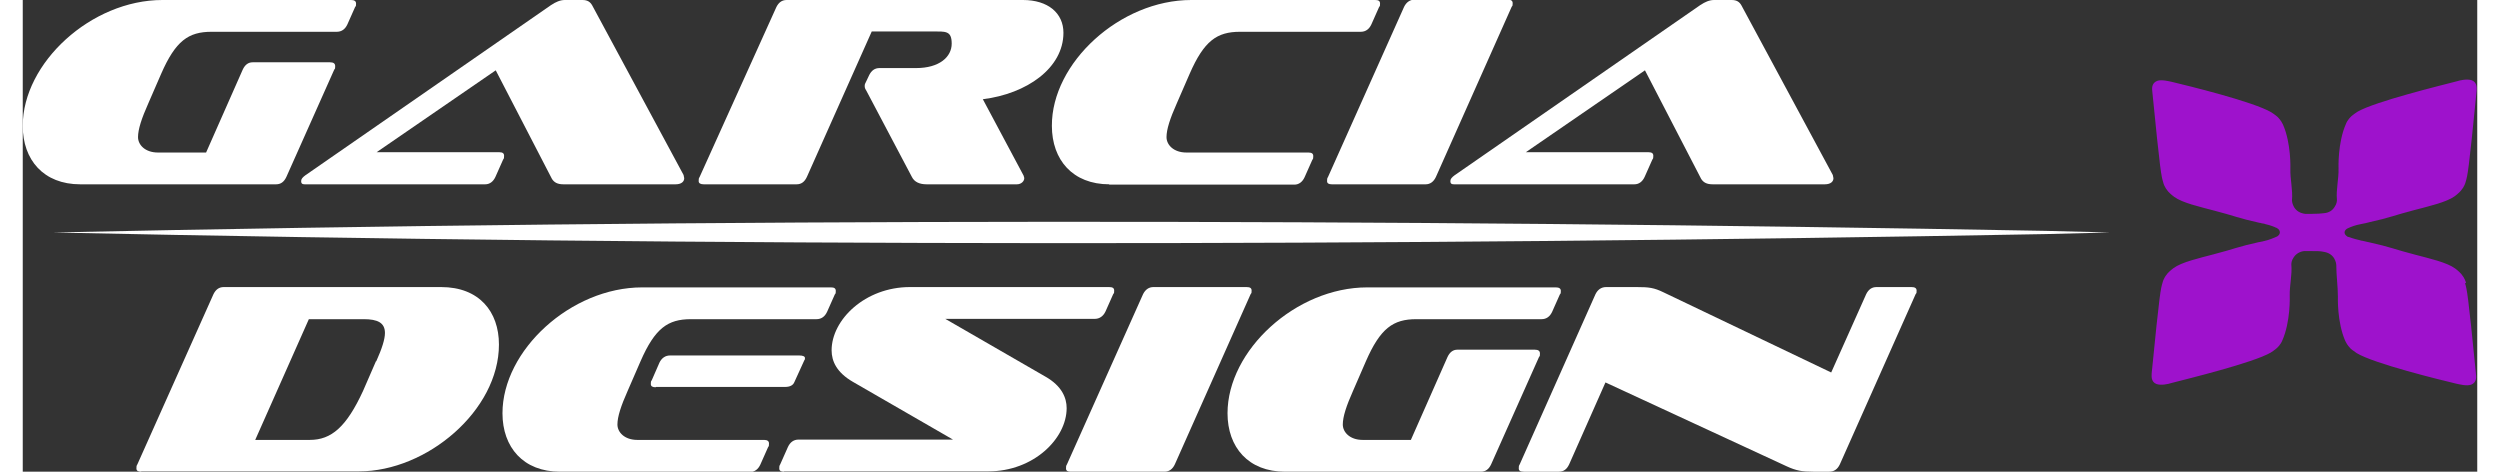 <?xml version="1.0" encoding="UTF-8"?><svg id="Layer_1" xmlns="http://www.w3.org/2000/svg" width="10.6in" height="2in" viewBox="0 0 764.4 146.9"><rect x="0" y="0" width="764.4" height="146.9" fill="#333333" stroke="none"/><path d="M760.9,88.1c-.1-.4-.4-1.5-1.5-2.8,0,0-.8-.9-1.9-1.7-2.6-1.9-8-3.1-12.5-4.3-6.2-1.6-7.7-2.4-14.1-3.8-.8-.2-1.5-.3-2.2-.5h0c-.3,0-.6-.1-.9-.2-1.8-.4-2.8-.8-3.5-1-.2,0-.5-.2-.7-.4-.7-.6-.7-1.4,0-2,.2-.2.5-.3.7-.4.7-.3,2-.9,4.3-1.3h0c.7-.1,1.4-.3,2.2-.5,6.4-1.4,7.9-2.2,14.1-3.8,4.5-1.2,9.9-2.4,12.5-4.3,1.1-.8,1.9-1.7,1.9-1.7,1.1-1.3,1.4-2.4,1.5-2.8.6-2,.9-3,3.4-28.3,0-.7.3-2.6-1.5-3.3-1.5-.5-3.7,0-4.6.3-5,1.3-25.5,6.3-31,9.5-1.1.7-1.9,1.4-1.9,1.4-.2.2-1.2,1.1-1.7,2.4-2.6,5.9-2.3,13.8-2.3,13.8.1,3.3-.8,6.6-.5,9.8,0,.3,0,1.2-.7,2.2-.7,1.2-1.9,1.9-3.4,2,0,0,0,0,0,0-.8.1-1.9.2-3.7.2-.9,0-1.5,0-2.1,0,0,0,0,0,0,0-1.5-.2-2.6-.8-3.4-2-.6-1-.7-1.9-.7-2.2.3-3.3-.6-6.6-.5-9.8,0,0,.3-7.9-2.3-13.8-.6-1.3-1.5-2.2-1.7-2.4,0,0-.8-.7-1.9-1.4-5.5-3.3-26-8.3-31-9.5-1-.2-3.2-.8-4.6-.3-1.8.7-1.6,2.5-1.5,3.3,2.5,25.3,2.8,26.3,3.4,28.3.1.4.4,1.5,1.5,2.8,0,0,.8.9,1.9,1.7,2.6,1.9,8,3.1,12.5,4.3,6.2,1.6,7.7,2.4,14.1,3.8.4,0,.7.2,1,.2.3,0,.6.1.8.2,1.7.4,2.7.8,3.3,1.1.2,0,.4.2.7.4.7.6.7,1.5,0,2.1-.2.2-.4.3-.7.4-.7.3-1.9.9-4.2,1.4-.3,0-.7.2-1.1.2-6.4,1.4-7.9,2.2-14.1,3.8-4.5,1.2-9.9,2.4-12.5,4.3-1.1.8-1.9,1.7-1.9,1.7-1.1,1.3-1.4,2.4-1.5,2.8-.6,2-.9,3-3.4,28.3,0,.7-.3,2.6,1.5,3.3,1.5.5,3.7,0,4.6-.3,5-1.3,25.5-6.3,31-9.5,1.1-.7,1.9-1.4,1.9-1.4.2-.2,1.2-1.1,1.7-2.4,2.6-5.9,2.3-13.8,2.3-13.8-.1-3.3.8-6.6.5-9.8,0-.3,0-1.2.7-2.2.7-1.1,1.8-1.8,3.2-2,.7,0,1.5,0,2.6,0,1.6,0,2.6,0,3.4.2,0,0,0,0,0,0,1.5.2,2.6.8,3.4,2,.6,1,.7,1.9.7,2.2,0,3.1.5,6.7.5,9.8,0,0-.3,7.9,2.3,13.8.6,1.3,1.5,2.2,1.7,2.4,0,0,.8.7,1.9,1.4,5.5,3.3,26,8.3,31,9.5,1,.2,3.2.8,4.6.3,1.8-.7,1.6-2.5,1.5-3.3-2.5-25.3-2.8-26.3-3.4-28.3Z" fill="#9e12cc"/><path d="M17.9,57.4C6.5,57.4,0,49.8,0,39.2,0,19.6,21.3,0,43.5,0h58.7c1,0,1.6.3,1.6,1.1s0,.7-.3,1.1l-2.4,5.4c-.7,1.5-1.8,2.3-3.3,2.3h-39c-7.2,0-11.2,2.8-15.7,13.1l-4,9.2c-2.1,4.7-3.2,8.1-3.2,10.5s2.2,4.8,6.2,4.8h15l11.4-25.8c.7-1.5,1.7-2.3,3.1-2.3h24.1c1.1,0,1.6.4,1.6,1.2s0,.7-.3,1.1l-14.9,33.4c-.7,1.5-1.7,2.3-3.2,2.3H17.9Z" fill="#fff"/><path d="M168.4,57.4c-1.9,0-2.9-.6-3.6-1.7l-17.5-33.8-37.1,25.5h38.2c1.1,0,1.5.4,1.5,1.1s0,.8-.3,1.2l-2.4,5.4c-.7,1.5-1.8,2.3-3.2,2.3h-56.2c-.8,0-1.1-.3-1.1-1s.5-1.2,1.3-1.8L164.5,1.6c1.5-1,2.9-1.6,4.3-1.6h5.5c1.6,0,2.4.6,3,1.6l28.5,52.9c0,.3.2.7.2,1,0,1-.8,1.9-2.7,1.9h-34.9Z" fill="#fff"/><path d="M281.5,57.4c-2.2,0-3.8-.7-4.6-2.3l-14.1-26.7c-.3-.5-.6-.9-.6-1.6s.2-.8.5-1.5l.9-1.9c.7-1.4,1.7-2.2,3.2-2.2h11.4c7.3,0,11.1-3.5,11.1-7.6s-1.9-3.8-6.1-3.8h-18.8l-20.2,45.3c-.7,1.5-1.7,2.3-3.2,2.3h-28.9c-1,0-1.6-.3-1.6-1s0-.8.3-1.3L234.7,2.2c.7-1.4,1.7-2.2,3.2-2.2h73.6c7.8,0,12.6,4.1,12.6,10.2,0,11-11.4,19-25.1,20.7l12.7,23.8c0,.2.2.5.2.8,0,.9-.9,1.9-2.3,1.9h-28.1Z" fill="#fff"/><path d="M338.4,57.4c-11.4,0-17.9-7.6-17.9-18.2C320.4,19.6,341.7,0,363.9,0h57.3c1,0,1.5.3,1.5,1.1s0,.7-.3,1.1l-2.4,5.4c-.7,1.5-1.8,2.3-3.3,2.3h-37.6c-7.2,0-11.2,2.8-15.7,13.1l-4,9.2c-2.1,4.7-3.2,8.1-3.2,10.5s2.2,4.8,6.2,4.8h38c1.1,0,1.5.4,1.5,1.1s0,.8-.3,1.2l-2.4,5.4c-.7,1.5-1.8,2.3-3.2,2.3h-57.7Z" fill="#fff"/><path d="M407.7,57.4c-1,0-1.5-.3-1.5-1s0-.8.3-1.3l23.7-53c.7-1.4,1.8-2.2,3.2-2.2h29c1.1,0,1.6.3,1.6,1.1s0,.7-.3,1.1l-23.6,53c-.7,1.5-1.8,2.3-3.2,2.3h-29Z" fill="#fff"/><path d="M526.3,57.4c-1.9,0-2.9-.6-3.6-1.7l-17.5-33.8-37.1,25.5h38.2c1.1,0,1.5.4,1.5,1.1s0,.8-.3,1.2l-2.4,5.4c-.7,1.5-1.8,2.3-3.2,2.3h-56.2c-.8,0-1.1-.3-1.1-1s.5-1.2,1.3-1.8L522.4,1.6c1.5-1,2.9-1.6,4.3-1.6h5.5c1.6,0,2.4.6,3,1.6l28.5,52.9c0,.3.2.7.2,1,0,1-.8,1.9-2.7,1.9h-34.9Z" fill="#fff"/><path d="M36.9,146.9c-1,0-1.5-.3-1.5-1s0-.8.3-1.3l23.7-53c.7-1.4,1.7-2.2,3.2-2.2h67.7c11.8,0,18,7.6,18,17.9,0,20.5-22.4,39.5-43.6,39.5H36.9ZM110.1,112.5c1.8-4,2.7-6.9,2.7-8.8,0-3.2-2.3-4.3-6.6-4.3h-17.1l-16.7,37.6h17c6.7,0,11.4-4,16.6-15.3l4-9.2Z" fill="#fff"/><path d="M167.3,146.9c-11.4,0-17.9-7.6-17.9-18.2,0-19.6,21.3-39.2,43.5-39.2h58.8c1,0,1.5.3,1.5,1.1s0,.7-.3,1.1l-2.4,5.4c-.7,1.5-1.8,2.3-3.3,2.3h-39.1c-7.2,0-11.2,2.8-15.7,13.1l-4,9.2c-2.1,4.7-3.2,8.1-3.2,10.5s2.2,4.8,6.2,4.8h39.5c1,0,1.5.4,1.5,1.1s0,.8-.3,1.2l-2.4,5.4c-.7,1.5-1.8,2.3-3.3,2.3h-59.1ZM197.1,120.6c-1,0-1.5-.3-1.5-1s0-.8.3-1.2l2.4-5.5c.7-1.4,1.8-2.2,3.3-2.2h40.2c1.2,0,1.8.3,1.8.8s0,.4-.2.7l-3.1,6.8c-.4,1-1.4,1.5-2.9,1.5h-40.2Z" fill="#fff"/><path d="M237.1,146.9c-1,0-1.5-.3-1.5-1s0-.8.3-1.3l2.4-5.4c.7-1.5,1.8-2.3,3.3-2.3h48.1l-31.2-18c-5-2.9-6.6-6.4-6.6-9.8,0-9.5,10.4-19.7,24.4-19.7h62c1.1,0,1.6.3,1.6,1.1s0,.7-.3,1.1l-2.4,5.4c-.7,1.5-1.9,2.3-3.3,2.3h-46.6l31.2,18c5.1,2.9,6.6,6.6,6.6,9.8,0,9.5-10.3,19.7-24.4,19.7h-63.6Z" fill="#fff"/><path d="M326.4,146.9c-1,0-1.5-.3-1.5-1s0-.8.3-1.3l23.7-53c.7-1.4,1.8-2.2,3.2-2.2h29c1.1,0,1.6.3,1.6,1.1s0,.7-.3,1.1l-23.6,53c-.7,1.5-1.8,2.3-3.2,2.3h-29Z" fill="#fff"/><path d="M393.1,146.9c-11.4,0-17.9-7.6-17.9-18.2,0-19.6,21.3-39.2,43.5-39.2h58.7c1,0,1.6.3,1.6,1.1s0,.7-.3,1.1l-2.4,5.4c-.7,1.5-1.8,2.3-3.3,2.3h-39c-7.2,0-11.2,2.8-15.7,13.1l-4,9.2c-2.1,4.7-3.2,8.1-3.2,10.5s2.2,4.8,6.2,4.8h15l11.4-25.8c.7-1.5,1.7-2.3,3.1-2.3h24.1c1.1,0,1.6.4,1.6,1.2s0,.7-.3,1.1l-14.9,33.4c-.7,1.5-1.7,2.3-3.2,2.3h-60.9Z" fill="#fff"/><path d="M557.6,146.9c-3.4,0-5.3-.3-8.3-1.7l-56.4-26.1-11.3,25.5c-.7,1.5-1.7,2.3-3.2,2.3h-10.9c-1.1,0-1.6-.3-1.6-1s0-.8.3-1.3l23.6-53c.7-1.4,1.8-2.2,3.3-2.2h9.6c3.7,0,5.3.2,8.2,1.6l52.3,25,10.9-24.4c.7-1.4,1.7-2.2,3.2-2.2h10.9c1,0,1.6.3,1.6,1.1s0,.7-.3,1.1l-23.6,53c-.7,1.5-1.8,2.3-3.3,2.3h-5.1Z" fill="#fff"/><path d="M630,71.9c-205.8-3.8-414.8-3.9-620.6.5,205.8,4.4,414.8,4.3,620.6.5l20-.5s-20-.5-20-.5Z" fill="#fff"/></svg>